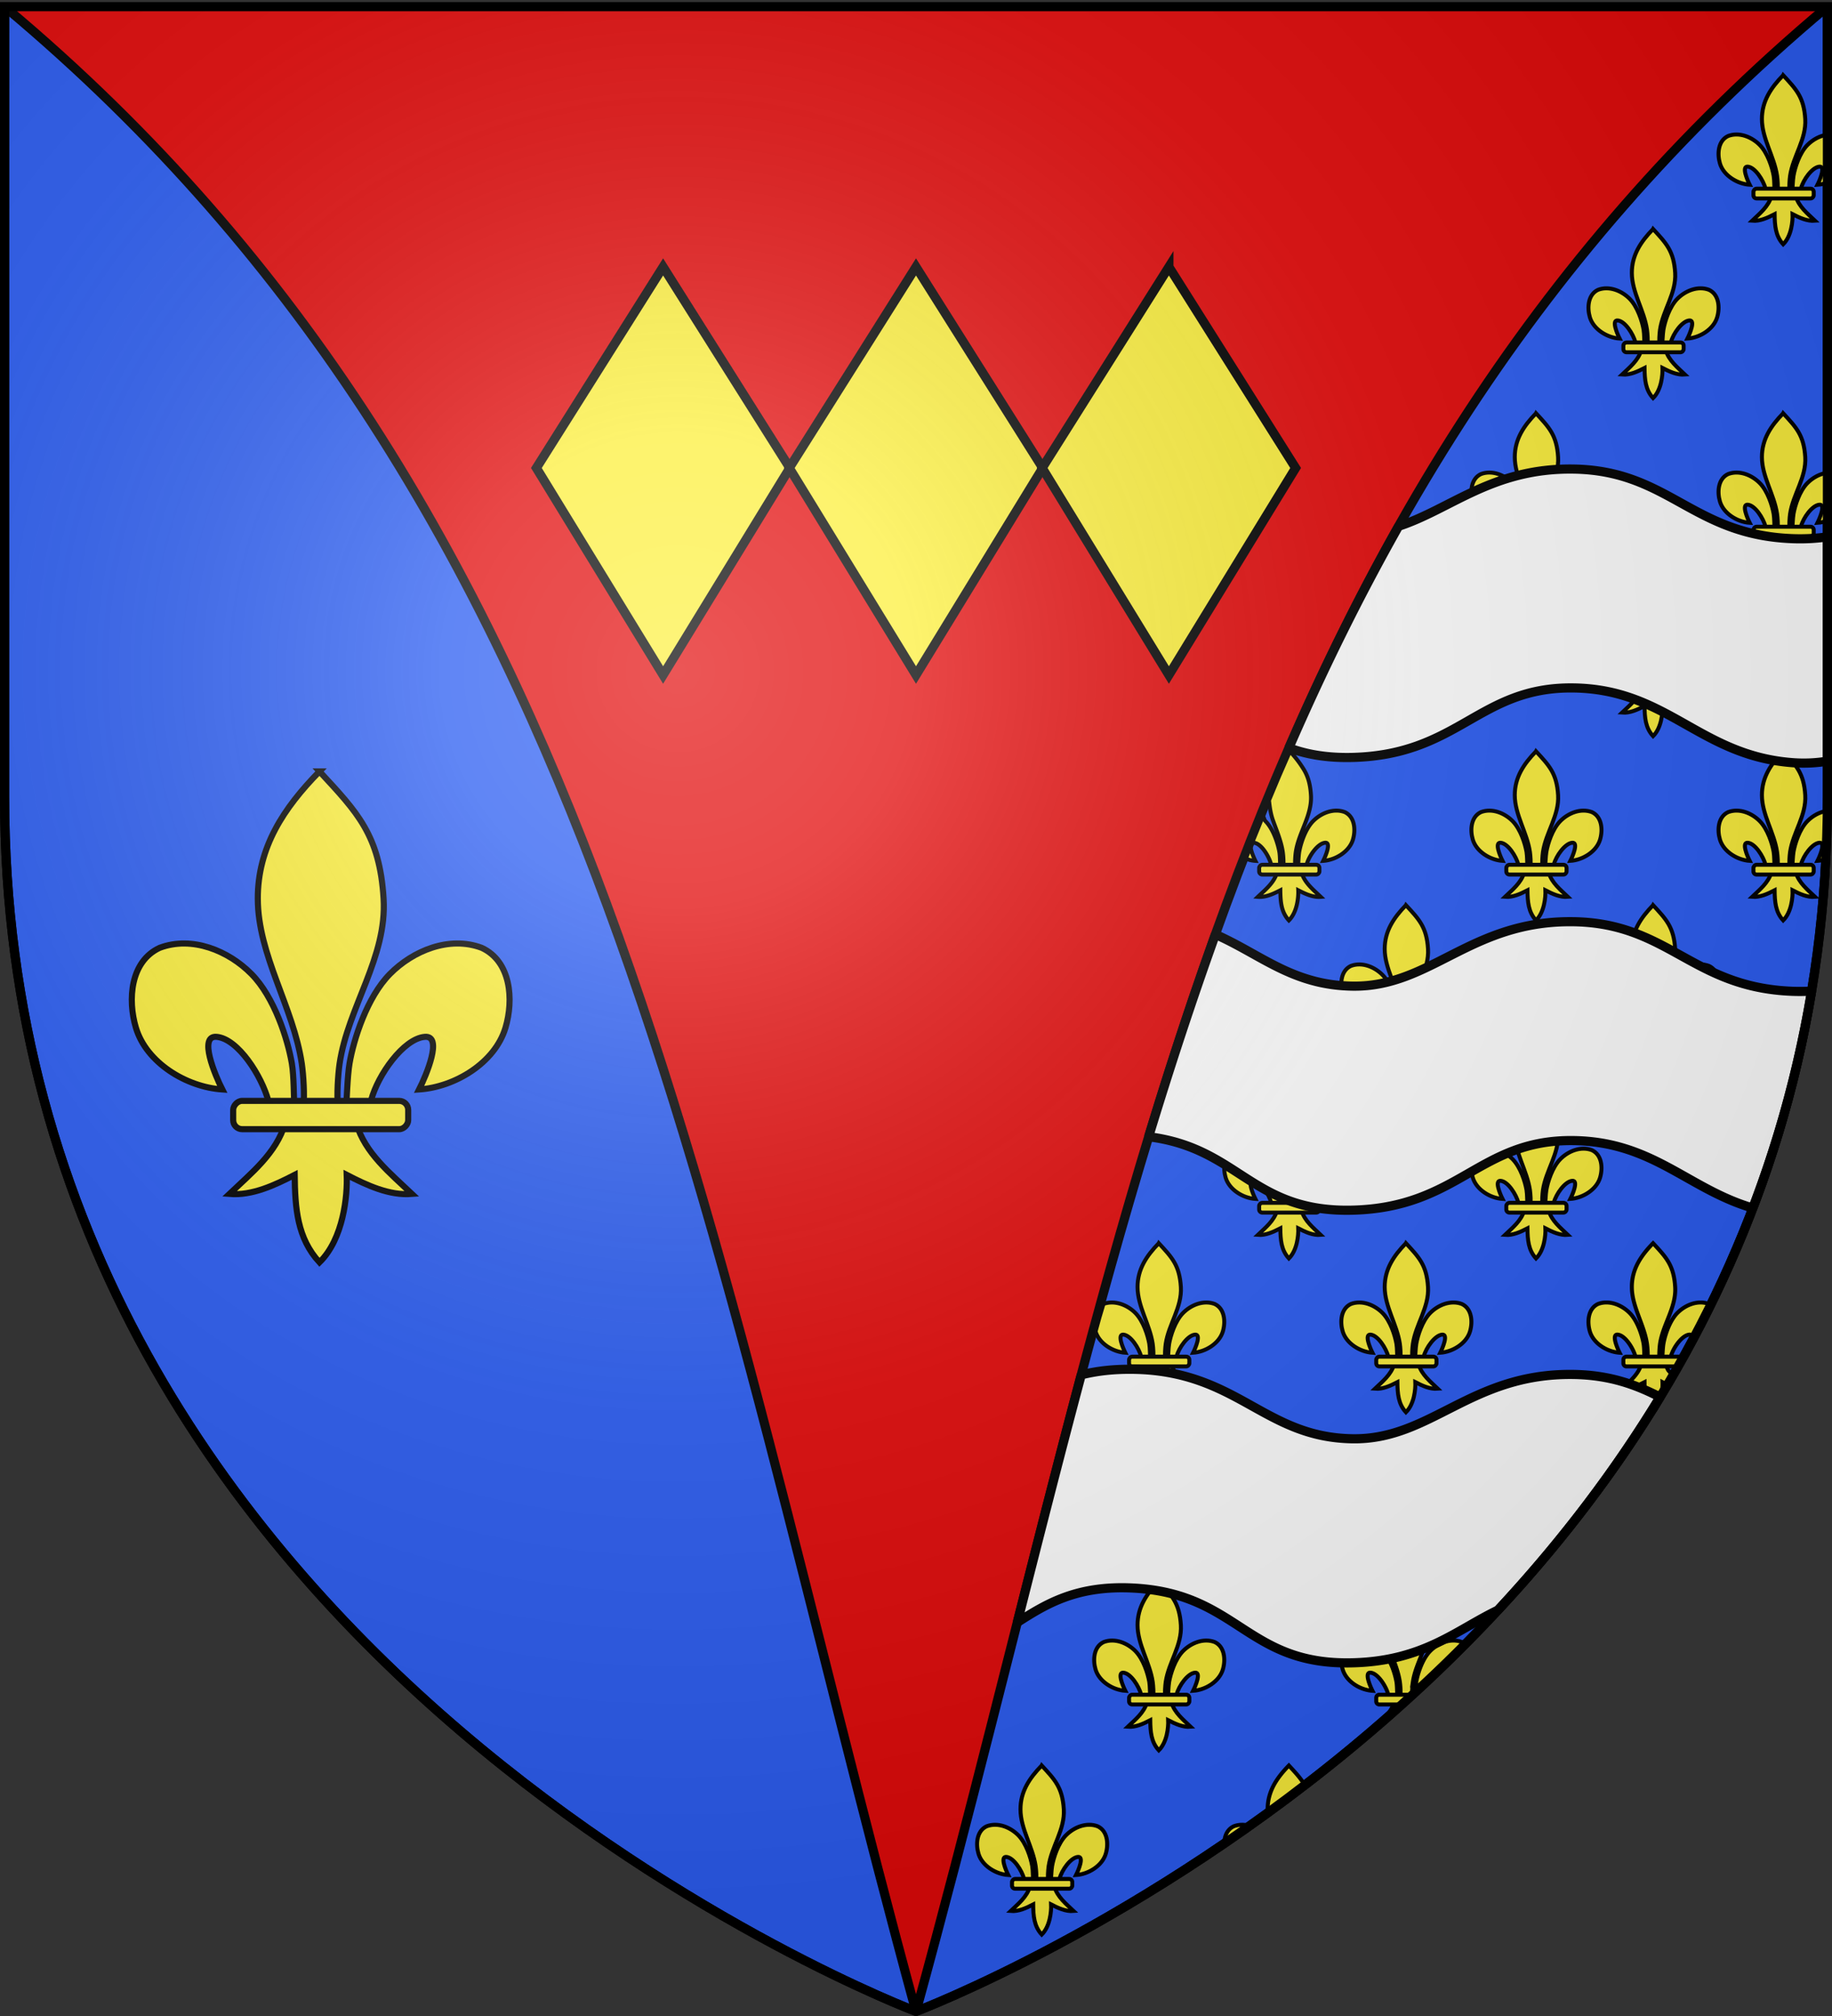 <svg xmlns="http://www.w3.org/2000/svg" xmlns:xlink="http://www.w3.org/1999/xlink" height="660" width="600" version="1.0" style="display:inline"><rect width="100%" height="100%" fill="#333333" stroke="none"/><defs><radialGradient xlink:href="#a" id="b" gradientUnits="userSpaceOnUse" gradientTransform="matrix(1.353 0 0 1.349 -77.63 -85.747)" cx="221.445" cy="226.331" fx="221.445" fy="226.331" r="300"/><linearGradient id="a"><stop style="stop-color:white;stop-opacity:.314" offset="0"/><stop offset=".19" style="stop-color:white;stop-opacity:.251"/><stop style="stop-color:#6b6b6b;stop-opacity:.125" offset=".6"/><stop style="stop-color:black;stop-opacity:.125" offset="1"/></linearGradient></defs><g style="display:inline"><path style="fill:#e20909;fill-opacity:1;fill-rule:evenodd;stroke:none;stroke-width:1px;stroke-linecap:butt;stroke-linejoin:miter;stroke-opacity:1" d="M300 658.5s298.5-112.32 298.5-397.772V2.176H1.5v258.552C1.5 546.18 300 658.5 300 658.5z"/><path d="M300 658.5s298.5-112.32 298.5-397.772V2.176C400.694 167.936 370.39 402.507 300 658.59 230.09 402.507 199.786 167.937 1.5 2.176v258.552C1.5 546.18 300 658.5 300 658.5z" style="fill:#2b5df2;fill-opacity:1;fill-rule:evenodd;stroke:#000;stroke-width:3;stroke-linecap:butt;stroke-linejoin:bevel;stroke-miterlimit:4;stroke-dasharray:none;stroke-opacity:1"/></g><g style="display:inline"><g style="display:inline;stroke:#000;stroke-opacity:1;stroke-width:1.378;stroke-miterlimit:4;stroke-dasharray:none" transform="matrix(1.452 0 0 1.452 -912.968 -1030.585)"><path d="M700.828 883.702c8.552 9.244 13.58 14.342 14.459 28.685.813 13.273-8.02 24.37-9.924 37.209-.36 2.435-.67 7.406-.344 9.422.241 1.493.984 6.053 1.796.41.167-1.16.286-6.984.798-9.94.932-5.389 3.918-14.862 9.098-20.111 5.178-5.247 13.383-8.65 20.7-5.905 6.63 3.059 7.257 11.697 5.37 18.015-2.362 7.911-11.39 13.387-19.484 13.924 1.603-3.172 5.442-12.225 1.279-11.865-4.82.416-10.584 8.615-12.085 14.24-.565 2.118-.337 5.407-3.363 5.271 1.995 6.743 7.628 11.204 12.563 15.911-5.144.428-10.234-1.993-14.722-4.3.19 4.623-.708 14.388-6.141 19.72-5.044-5.49-5.503-12.187-5.597-19.72-4.489 2.307-9.578 4.728-14.722 4.3 4.935-4.707 10.568-9.168 12.563-15.91-3.026.135-3.208-2.948-3.773-5.067-1.501-5.624-6.856-14.03-11.675-14.445-4.163-.36-.325 8.693 1.28 11.865-8.095-.537-17.123-6.013-19.485-13.924-1.887-6.318-1.26-14.956 5.37-18.015 7.317-2.745 15.522.658 20.7 5.905 5.18 5.249 8.166 14.722 9.098 20.11.512 2.957.426 8.37.593 9.53.811 5.644 1.76 1.494 2.001 0 .327-2.015.017-6.986-.344-9.421-1.904-12.839-9.901-24.387-9.924-37.21-.02-11.577 5.8-20.386 13.915-28.684z" style="fill:#fcef3c;fill-opacity:1;fill-rule:evenodd;stroke:#000;stroke-width:1.378;stroke-linecap:butt;stroke-linejoin:miter;stroke-miterlimit:4;stroke-dasharray:none;stroke-opacity:1"/><rect transform="scale(-1 1)" ry="2.035" y="957.98" x="-720.838" height="6.386" width="39.477" style="fill:#fcef3c;fill-opacity:1;fill-rule:evenodd;stroke:#000;stroke-width:1.378;stroke-linejoin:round;stroke-miterlimit:4;stroke-dasharray:none;stroke-opacity:1" rx="2.035"/></g><g style="display:inline;stroke:#000;stroke-opacity:1;stroke-width:1.3;stroke-miterlimit:4;stroke-dasharray:none"><g style="stroke:#000;stroke-opacity:1;stroke-width:2.6;stroke-miterlimit:4;stroke-dasharray:none"><path style="fill:#fcef3c;fill-opacity:1;fill-rule:evenodd;stroke:#000;stroke-width:2.6;stroke-linecap:butt;stroke-linejoin:miter;stroke-miterlimit:4;stroke-dasharray:none;stroke-opacity:1" d="M731.564 922.503a15.535 15.535 0 0 1 5.847.969c3.137 1.447 4.93 4.144 5.749 7.252.911 3.462.615 7.434-.379 10.763-1.288 4.313-4.557 7.902-8.576 10.362-3.353 2.052-7.227 3.318-10.908 3.562.84-1.662 2.294-4.94 2.889-7.63.54-2.445.933-4.406-1.05-4.235l-10.205 28.913a68.729 68.729 0 0 0 3.054 3.04c.459.434.922.865 1.384 1.295.78.725 1.56 1.447 2.322 2.174-1.074.09-2.146.054-3.21-.078a18.929 18.929 0 0 1-1.372-.223c-1.336-.266-2.658-.67-3.954-1.156 6.136-18.964 12.272-37.533 18.409-55.008z" transform="matrix(.5 0 0 .5 29.104 -145.518)"/></g><g transform="matrix(.5 0 0 .5 29.104 -34.845)" style="stroke:#000;stroke-opacity:1;stroke-width:2.6;stroke-miterlimit:4;stroke-dasharray:none"><path style="fill:#fcef3c;fill-opacity:1;fill-rule:evenodd;stroke:#000;stroke-width:2.6;stroke-linecap:butt;stroke-linejoin:miter;stroke-miterlimit:4;stroke-dasharray:none;stroke-opacity:1" d="M700.828 883.702c8.552 9.244 13.58 14.342 14.459 28.685.813 13.273-8.02 24.37-9.924 37.209-.36 2.435-.67 7.406-.344 9.422.241 1.493.984 6.053 1.796.41.167-1.16.286-6.984.798-9.94.932-5.389 3.918-14.862 9.098-20.111 5.178-5.247 13.383-8.65 20.7-5.905 6.63 3.059 7.257 11.697 5.37 18.015-2.362 7.911-11.39 13.387-19.484 13.924 1.603-3.172 5.442-12.225 1.279-11.865-4.82.416-10.584 8.615-12.085 14.24-.565 2.118-.337 5.407-3.363 5.271 1.995 6.743 7.628 11.204 12.563 15.911-5.144.428-10.234-1.993-14.722-4.3.19 4.623-.708 14.388-6.141 19.72-5.044-5.49-5.503-12.187-5.597-19.72-4.489 2.307-9.578 4.728-14.722 4.3 4.935-4.707 10.568-9.168 12.563-15.91-3.026.135-3.208-2.948-3.773-5.067-1.501-5.624-6.856-14.03-11.675-14.445-4.163-.36-.325 8.693 1.28 11.865-8.095-.537-17.123-6.013-19.485-13.924l2.543-9.205 2.628-8.81c7.317-2.745 15.72.658 20.899 5.905 5.18 5.249 8.166 14.722 9.098 20.11.512 2.957.426 8.37.593 9.53.811 5.644 1.76 1.494 2.001 0 .327-2.015.017-6.986-.344-9.421-1.904-12.839-9.901-24.387-9.924-37.21-.02-11.577 5.8-20.386 13.915-28.684z"/><rect rx="2.035" style="fill:#fcef3c;fill-opacity:1;fill-rule:evenodd;stroke:#000;stroke-width:2.6;stroke-linejoin:round;stroke-miterlimit:4;stroke-dasharray:none;stroke-opacity:1" width="39.477" height="6.386" x="-720.838" y="957.98" ry="2.035" transform="scale(-1 1)"/></g><g style="stroke:#000;stroke-opacity:1;stroke-width:2.6;stroke-miterlimit:4;stroke-dasharray:none"><path style="fill:#fcef3c;fill-opacity:1;fill-rule:evenodd;stroke:#000;stroke-width:2.6;stroke-linecap:butt;stroke-linejoin:miter;stroke-miterlimit:4;stroke-dasharray:none;stroke-opacity:1" d="M713.539 902.065c.91 2.896 1.498 6.233 1.748 10.322.402 6.564-1.555 12.596-3.866 18.57-2.363 6.105-5.095 12.15-6.058 18.639-.215 1.453-.412 3.808-.467 5.9-.037 1.414-.01 2.708.123 3.522.241 1.493.984 6.053 1.796.41.167-1.16.286-6.984.798-9.94.932-5.389 3.918-14.862 9.098-20.111 5.178-5.247 13.383-8.65 20.7-5.905 6.63 3.059 7.257 11.697 5.37 18.015-2.362 7.911-11.39 13.387-19.484 13.924 1.603-3.172 5.442-12.225 1.279-11.865-2.967.256-6.291 3.46-8.759 7.199-1.542 2.335-2.75 4.878-3.326 7.041-.565 2.118-.337 5.407-3.363 5.271 1.995 6.743 7.628 11.204 12.563 15.911-5.144.428-10.234-1.993-14.722-4.3.077 1.871-.025 4.584-.532 7.504-.748 4.297-2.375 9.042-5.61 12.217-3.61-3.932-4.871-8.483-5.33-13.516-.183-1.995-.24-4.066-.266-6.205 6.103-23.797 12.205-48.322 18.308-72.603z" transform="matrix(.5 0 0 .5 -9.237 25.472)"/><path transform="matrix(-.5 0 0 .5 -9.237 25.472)" style="fill:#fcef3c;fill-opacity:1;fill-rule:evenodd;stroke:#000;stroke-width:2.6;stroke-linejoin:round;stroke-miterlimit:4;stroke-opacity:1;stroke-dasharray:none" d="M-718.803 957.98h19.684l1.588 6.386h-21.272a2.03 2.03 0 0 1-2.035-2.035v-2.315a2.03 2.03 0 0 1 2.035-2.036z"/></g><g transform="matrix(.5 0 0 .5 29.104 75.828)" style="stroke:#000;stroke-opacity:1;stroke-width:2.6;stroke-miterlimit:4;stroke-dasharray:none"><path style="fill:#fcef3c;fill-opacity:1;fill-rule:evenodd;stroke:#000;stroke-width:2.6;stroke-linecap:butt;stroke-linejoin:miter;stroke-miterlimit:4;stroke-dasharray:none;stroke-opacity:1" d="M700.828 883.702c8.552 9.244 13.58 14.342 14.459 28.685.813 13.273-8.02 24.37-9.924 37.209-.36 2.435-.67 7.406-.344 9.422.241 1.493.984 6.053 1.796.41.167-1.16.286-6.984.798-9.94.932-5.389 3.918-14.862 9.098-20.111 5.178-5.247 13.383-8.65 20.7-5.905 6.63 3.059 7.257 11.697 5.37 18.015-2.362 7.911-11.39 13.387-19.484 13.924 1.603-3.172 5.442-12.225 1.279-11.865-4.82.416-10.584 8.615-12.085 14.24-.565 2.118-.337 5.407-3.363 5.271 1.995 6.743 7.628 11.204 12.563 15.911-5.144.428-10.234-1.993-14.722-4.3.19 4.623-.708 14.388-6.141 19.72-5.044-5.49-5.503-12.187-5.597-19.72-4.489 2.307-9.578 4.728-14.722 4.3 4.935-4.707 10.568-9.168 12.563-15.91-3.026.135-3.208-2.948-3.773-5.067-1.501-5.624-6.856-14.03-11.675-14.445-4.163-.36-.325 8.693 1.28 11.865-8.095-.537-17.123-6.013-19.485-13.924-1.887-6.318-1.26-14.956 5.37-18.015 7.317-2.745 15.522.658 20.7 5.905 5.18 5.249 8.166 14.722 9.098 20.11.512 2.957.426 8.37.593 9.53.811 5.644 1.76 1.494 2.001 0 .327-2.015.017-6.986-.344-9.421-1.904-12.839-9.901-24.387-9.924-37.21-.02-11.577 5.8-20.386 13.915-28.684z"/><rect rx="2.035" style="fill:#fcef3c;fill-opacity:1;fill-rule:evenodd;stroke:#000;stroke-width:2.6;stroke-linejoin:round;stroke-miterlimit:4;stroke-dasharray:none;stroke-opacity:1" width="39.477" height="6.386" x="-720.838" y="957.98" ry="2.035" transform="scale(-1 1)"/></g><g transform="matrix(.5 0 0 .5 -9.237 136.145)" style="stroke:#000;stroke-opacity:1;stroke-width:2.6;stroke-miterlimit:4;stroke-dasharray:none"><path style="fill:#fcef3c;fill-opacity:1;fill-rule:evenodd;stroke:#000;stroke-width:2.6;stroke-linecap:butt;stroke-linejoin:miter;stroke-miterlimit:4;stroke-dasharray:none;stroke-opacity:1" d="M700.828 883.702c8.552 9.244 13.58 14.342 14.459 28.685.813 13.273-8.02 24.37-9.924 37.209-.36 2.435-.67 7.406-.344 9.422.241 1.493.984 6.053 1.796.41.167-1.16.286-6.984.798-9.94.932-5.389 3.918-14.862 9.098-20.111 5.178-5.247 13.383-8.65 20.7-5.905 6.63 3.059 7.257 11.697 5.37 18.015-2.362 7.911-11.39 13.387-19.484 13.924 1.603-3.172 5.442-12.225 1.279-11.865-4.82.416-10.584 8.615-12.085 14.24-.565 2.118-.337 5.407-3.363 5.271 1.995 6.743 7.628 11.204 12.563 15.911-5.144.428-10.234-1.993-14.722-4.3.19 4.623-.708 14.388-6.141 19.72-5.044-5.49-5.503-12.187-5.597-19.72-4.489 2.307-9.578 4.728-14.722 4.3 4.935-4.707 10.568-9.168 12.563-15.91-3.026.135-3.208-2.948-3.773-5.067-1.501-5.624-6.856-14.03-11.675-14.445-4.163-.36-.325 8.693 1.28 11.865-8.095-.537-17.123-6.013-19.485-13.924-1.887-6.318-1.26-14.956 5.37-18.015 7.317-2.745 15.522.658 20.7 5.905 5.18 5.249 8.166 14.722 9.098 20.11.512 2.957.426 8.37.593 9.53.811 5.644 1.76 1.494 2.001 0 .327-2.015.017-6.986-.344-9.421-1.904-12.839-9.901-24.387-9.924-37.21-.02-11.577 5.8-20.386 13.915-28.684z"/><rect rx="2.035" style="fill:#fcef3c;fill-opacity:1;fill-rule:evenodd;stroke:#000;stroke-width:2.6;stroke-linejoin:round;stroke-miterlimit:4;stroke-dasharray:none;stroke-opacity:1" width="39.477" height="6.386" x="-720.838" y="957.98" ry="2.035" transform="scale(-1 1)"/></g><g transform="matrix(.5 0 0 .5 110.048 -256.191)" style="stroke:#000;stroke-opacity:1;stroke-width:2.6;stroke-miterlimit:4;stroke-dasharray:none"><path style="fill:#fcef3c;fill-opacity:1;fill-rule:evenodd;stroke:#000;stroke-width:2.6;stroke-linecap:butt;stroke-linejoin:miter;stroke-miterlimit:4;stroke-dasharray:none;stroke-opacity:1" d="M700.828 883.702c8.552 9.244 13.58 14.342 14.459 28.685.813 13.273-8.02 24.37-9.924 37.209-.36 2.435-.67 7.406-.344 9.422.241 1.493.984 6.053 1.796.41.167-1.16.286-6.984.798-9.94.932-5.389 3.918-14.862 9.098-20.111 5.178-5.247 13.383-8.65 20.7-5.905 6.63 3.059 7.257 11.697 5.37 18.015-2.362 7.911-11.39 13.387-19.484 13.924 1.603-3.172 5.442-12.225 1.279-11.865-4.82.416-10.584 8.615-12.085 14.24-.565 2.118-.337 5.407-3.363 5.271 1.995 6.743 7.628 11.204 12.563 15.911-5.144.428-10.234-1.993-14.722-4.3.19 4.623-.708 14.388-6.141 19.72-5.044-5.49-5.503-12.187-5.597-19.72-4.489 2.307-9.578 4.728-14.722 4.3 4.935-4.707 10.568-9.168 12.563-15.91-3.026.135-3.208-2.948-3.773-5.067-1.501-5.624-6.856-14.03-11.675-14.445-4.163-.36-.325 8.693 1.28 11.865-8.095-.537-17.123-6.013-19.485-13.924-1.887-6.318-1.26-14.956 5.37-18.015 7.317-2.745 15.522.658 20.7 5.905 5.18 5.249 8.166 14.722 9.098 20.11.512 2.957.426 8.37.593 9.53.811 5.644 1.76 1.494 2.001 0 .327-2.015.017-6.986-.344-9.421-1.904-12.839-9.901-24.387-9.924-37.21-.02-11.577 5.8-20.386 13.915-28.684z"/><rect rx="2.035" style="fill:#fcef3c;fill-opacity:1;fill-rule:evenodd;stroke:#000;stroke-width:2.6;stroke-linejoin:round;stroke-miterlimit:4;stroke-dasharray:none;stroke-opacity:1" width="39.477" height="6.386" x="-720.838" y="957.98" ry="2.035" transform="scale(-1 1)"/></g><g transform="matrix(.5 0 0 .5 71.706 -195.874)" style="stroke:#000;stroke-opacity:1;stroke-width:2.6;stroke-miterlimit:4;stroke-dasharray:none"><path style="fill:#fcef3c;fill-opacity:1;fill-rule:evenodd;stroke:#000;stroke-width:2.6;stroke-linecap:butt;stroke-linejoin:miter;stroke-miterlimit:4;stroke-dasharray:none;stroke-opacity:1" d="M701.53 883.702c3.955 4.276 6.456 7.664 8.842 11.492 2.772 4.446 4.443 9.484 4.915 17.193.813 13.273-8.02 24.37-9.924 37.209-.36 2.435-.67 7.406-.344 9.422.241 1.493.984 6.053 1.796.41.167-1.16.286-6.984.798-9.94.932-5.389 3.918-14.862 9.098-20.111 5.178-5.247 13.383-8.65 20.7-5.905 6.63 3.059 7.257 11.697 5.37 18.015-2.362 7.911-11.39 13.387-19.484 13.924 1.603-3.172 5.442-12.225 1.279-11.865-4.82.416-10.584 8.615-12.085 14.24-.565 2.118-.337 5.407-3.363 5.271 1.995 6.743 7.628 11.204 12.563 15.911-5.144.428-10.234-1.993-14.722-4.3.19 4.623-.708 14.388-6.141 19.72-5.044-5.49-5.503-12.187-5.597-19.72-4.489 2.307-9.578 4.728-14.722 4.3 4.935-4.707 10.568-9.168 12.563-15.91-3.026.135-3.208-2.948-3.773-5.067-1.501-5.624-6.575-14.03-11.394-14.445-1.946-.168-2.425 1.719-1.92 4.1.354 1.672 1.054 3.586 1.739 5.205a42.84 42.84 0 0 0 1.18 2.56 21.731 21.731 0 0 1-2.77-.368c-1.25-.247-2.223-.602-3.451-1.057 3.433-9.179 7.442-18.357 11.002-27.536 1.265.876.755 1.864 1.804 2.927 2.18 2.209 3.971 5.166 5.384 8.252 1.945 4.247 3.174 8.738 3.714 11.858.512 2.957.426 8.37.593 9.53.811 5.644 1.76 1.494 2.001 0 .327-2.015.017-6.986-.344-9.421-1.063-7.165-4.023-13.928-6.436-20.735-1.526-4.304-2.13-8.625-2.6-13.077l6.701-15.989 7.027-16.093z"/><rect rx="2.035" style="fill:#fcef3c;fill-opacity:1;fill-rule:evenodd;stroke:#000;stroke-width:2.6;stroke-linejoin:round;stroke-miterlimit:4;stroke-dasharray:none;stroke-opacity:1" width="39.477" height="6.386" x="-720.838" y="957.98" ry="2.035" transform="scale(-1 1)"/></g><g transform="matrix(.5 0 0 .5 110.048 -145.518)" style="stroke:#000;stroke-opacity:1;stroke-width:2.6;stroke-miterlimit:4;stroke-dasharray:none"><path style="fill:#fcef3c;fill-opacity:1;fill-rule:evenodd;stroke:#000;stroke-width:2.6;stroke-linecap:butt;stroke-linejoin:miter;stroke-miterlimit:4;stroke-dasharray:none;stroke-opacity:1" d="M700.828 883.702c8.552 9.244 13.58 14.342 14.459 28.685.813 13.273-8.02 24.37-9.924 37.209-.36 2.435-.67 7.406-.344 9.422.241 1.493.984 6.053 1.796.41.167-1.16.286-6.984.798-9.94.932-5.389 3.918-14.862 9.098-20.111 5.178-5.247 13.383-8.65 20.7-5.905 6.63 3.059 7.257 11.697 5.37 18.015-2.362 7.911-11.39 13.387-19.484 13.924 1.603-3.172 5.442-12.225 1.279-11.865-4.82.416-10.584 8.615-12.085 14.24-.565 2.118-.337 5.407-3.363 5.271 1.995 6.743 7.628 11.204 12.563 15.911-5.144.428-10.234-1.993-14.722-4.3.19 4.623-.708 14.388-6.141 19.72-5.044-5.49-5.503-12.187-5.597-19.72-4.489 2.307-9.578 4.728-14.722 4.3 4.935-4.707 10.568-9.168 12.563-15.91-3.026.135-3.208-2.948-3.773-5.067-1.501-5.624-6.856-14.03-11.675-14.445-4.163-.36-.325 8.693 1.28 11.865-8.095-.537-17.123-6.013-19.485-13.924-1.887-6.318-1.26-14.956 5.37-18.015 7.317-2.745 15.522.658 20.7 5.905 5.18 5.249 8.166 14.722 9.098 20.11.512 2.957.426 8.37.593 9.53.811 5.644 1.76 1.494 2.001 0 .327-2.015.017-6.986-.344-9.421-1.904-12.839-9.901-24.387-9.924-37.21-.02-11.577 5.8-20.386 13.915-28.684z"/><rect rx="2.035" style="fill:#fcef3c;fill-opacity:1;fill-rule:evenodd;stroke:#000;stroke-width:2.6;stroke-linejoin:round;stroke-miterlimit:4;stroke-dasharray:none;stroke-opacity:1" width="39.477" height="6.386" x="-720.838" y="957.98" ry="2.035" transform="scale(-1 1)"/></g><g transform="matrix(.5 0 0 .5 71.706 -85.201)" style="stroke:#000;stroke-opacity:1;stroke-width:2.6;stroke-miterlimit:4;stroke-dasharray:none"><path style="fill:#fcef3c;fill-opacity:1;fill-rule:evenodd;stroke:#000;stroke-width:2.6;stroke-linecap:butt;stroke-linejoin:miter;stroke-miterlimit:4;stroke-dasharray:none;stroke-opacity:1" d="M700.828 883.702c8.552 9.244 13.58 14.342 14.459 28.685.813 13.273-8.02 24.37-9.924 37.209-.36 2.435-.67 7.406-.344 9.422.241 1.493.984 6.053 1.796.41.167-1.16.286-6.984.798-9.94.932-5.389 3.918-14.862 9.098-20.111 5.178-5.247 13.383-8.65 20.7-5.905 6.63 3.059 7.257 11.697 5.37 18.015-2.362 7.911-11.39 13.387-19.484 13.924 1.603-3.172 5.442-12.225 1.279-11.865-4.82.416-10.584 8.615-12.085 14.24-.565 2.118-.337 5.407-3.363 5.271 1.995 6.743 7.628 11.204 12.563 15.911-5.144.428-10.234-1.993-14.722-4.3.19 4.623-.708 14.388-6.141 19.72-5.044-5.49-5.503-12.187-5.597-19.72-4.489 2.307-9.578 4.728-14.722 4.3 4.935-4.707 10.568-9.168 12.563-15.91-3.026.135-3.208-2.948-3.773-5.067-1.501-5.624-6.856-14.03-11.675-14.445-4.163-.36-.325 8.693 1.28 11.865-8.095-.537-17.123-6.013-19.485-13.924-1.887-6.318-1.26-14.956 5.37-18.015 7.317-2.745 15.522.658 20.7 5.905 5.18 5.249 8.166 14.722 9.098 20.11.512 2.957.426 8.37.593 9.53.811 5.644 1.76 1.494 2.001 0 .327-2.015.017-6.986-.344-9.421-1.904-12.839-9.901-24.387-9.924-37.21-.02-11.577 5.8-20.386 13.915-28.684z"/><rect rx="2.035" style="fill:#fcef3c;fill-opacity:1;fill-rule:evenodd;stroke:#000;stroke-width:2.6;stroke-linejoin:round;stroke-miterlimit:4;stroke-dasharray:none;stroke-opacity:1" width="39.477" height="6.386" x="-720.838" y="957.98" ry="2.035" transform="scale(-1 1)"/></g><g transform="matrix(.5 0 0 .5 110.048 -34.845)" style="stroke:#000;stroke-opacity:1;stroke-width:2.6;stroke-miterlimit:4;stroke-dasharray:none"><path style="fill:#fcef3c;fill-opacity:1;fill-rule:evenodd;stroke:#000;stroke-width:2.6;stroke-linecap:butt;stroke-linejoin:miter;stroke-miterlimit:4;stroke-dasharray:none;stroke-opacity:1" d="M700.828 883.702c8.552 9.244 13.58 14.342 14.459 28.685.813 13.273-8.02 24.37-9.924 37.209-.36 2.435-.67 7.406-.344 9.422.241 1.493.984 6.053 1.796.41.167-1.16.286-6.984.798-9.94.932-5.389 3.918-14.862 9.098-20.111 5.178-5.247 13.383-8.65 20.7-5.905 6.63 3.059 7.257 11.697 5.37 18.015-2.362 7.911-11.39 13.387-19.484 13.924 1.603-3.172 5.442-12.225 1.279-11.865-4.82.416-10.584 8.615-12.085 14.24-.565 2.118-.337 5.407-3.363 5.271 1.995 6.743 7.628 11.204 12.563 15.911-5.144.428-10.234-1.993-14.722-4.3.19 4.623-.708 14.388-6.141 19.72-5.044-5.49-5.503-12.187-5.597-19.72-4.489 2.307-9.578 4.728-14.722 4.3 4.935-4.707 10.568-9.168 12.563-15.91-3.026.135-3.208-2.948-3.773-5.067-1.501-5.624-6.856-14.03-11.675-14.445-4.163-.36-.325 8.693 1.28 11.865-8.095-.537-17.123-6.013-19.485-13.924-1.887-6.318-1.26-14.956 5.37-18.015 7.317-2.745 15.522.658 20.7 5.905 5.18 5.249 8.166 14.722 9.098 20.11.512 2.957.426 8.37.593 9.53.811 5.644 1.76 1.494 2.001 0 .327-2.015.017-6.986-.344-9.421-1.904-12.839-9.901-24.387-9.924-37.21-.02-11.577 5.8-20.386 13.915-28.684z"/><rect rx="2.035" style="fill:#fcef3c;fill-opacity:1;fill-rule:evenodd;stroke:#000;stroke-width:2.6;stroke-linejoin:round;stroke-miterlimit:4;stroke-dasharray:none;stroke-opacity:1" width="39.477" height="6.386" x="-720.838" y="957.98" ry="2.035" transform="scale(-1 1)"/></g><g transform="matrix(.5 0 0 .5 71.706 25.472)" style="stroke:#000;stroke-opacity:1;stroke-width:2.6;stroke-miterlimit:4;stroke-dasharray:none"><path style="fill:#fcef3c;fill-opacity:1;fill-rule:evenodd;stroke:#000;stroke-width:2.6;stroke-linecap:butt;stroke-linejoin:miter;stroke-miterlimit:4;stroke-dasharray:none;stroke-opacity:1" d="M700.828 883.702c8.552 9.244 13.58 14.342 14.459 28.685.813 13.273-8.02 24.37-9.924 37.209-.36 2.435-.67 7.406-.344 9.422.241 1.493.984 6.053 1.796.41.167-1.16.286-6.984.798-9.94.932-5.389 3.918-14.862 9.098-20.111 5.178-5.247 13.383-8.65 20.7-5.905 6.63 3.059 7.257 11.697 5.37 18.015-2.362 7.911-11.39 13.387-19.484 13.924 1.603-3.172 5.442-12.225 1.279-11.865-4.82.416-10.584 8.615-12.085 14.24-.565 2.118-.337 5.407-3.363 5.271 1.995 6.743 7.628 11.204 12.563 15.911-5.144.428-10.234-1.993-14.722-4.3.19 4.623-.708 14.388-6.141 19.72-5.044-5.49-5.503-12.187-5.597-19.72-4.489 2.307-9.578 4.728-14.722 4.3 4.935-4.707 10.568-9.168 12.563-15.91-3.026.135-3.208-2.948-3.773-5.067-1.501-5.624-6.856-14.03-11.675-14.445-4.163-.36-.325 8.693 1.28 11.865-8.095-.537-17.123-6.013-19.485-13.924-1.887-6.318-1.26-14.956 5.37-18.015 7.317-2.745 15.522.658 20.7 5.905 5.18 5.249 8.166 14.722 9.098 20.11.512 2.957.426 8.37.593 9.53.811 5.644 1.76 1.494 2.001 0 .327-2.015.017-6.986-.344-9.421-1.904-12.839-9.901-24.387-9.924-37.21-.02-11.577 5.8-20.386 13.915-28.684z"/><rect rx="2.035" style="fill:#fcef3c;fill-opacity:1;fill-rule:evenodd;stroke:#000;stroke-width:2.6;stroke-linejoin:round;stroke-miterlimit:4;stroke-dasharray:none;stroke-opacity:1" width="39.477" height="6.386" x="-720.838" y="957.98" ry="2.035" transform="scale(-1 1)"/></g><g style="stroke:#000;stroke-opacity:1;stroke-width:2.6;stroke-miterlimit:4;stroke-dasharray:none"><path style="fill:#fcef3c;fill-opacity:1;fill-rule:evenodd;stroke:#000;stroke-width:2.6;stroke-linecap:butt;stroke-linejoin:miter;stroke-miterlimit:4;stroke-dasharray:none;stroke-opacity:1" d="M700.828 883.702c8.552 9.244 13.58 14.342 14.459 28.685.813 13.273-8.02 24.37-9.924 37.209a40.777 40.777 0 0 0-.266 2.383c-.215 2.492-.318 5.56-.078 7.039l2.126-3.252c.227-2.656.36-5.434.468-6.279.932-5.388 3.918-14.861 9.098-20.11 3.221-3.264 7.615-5.815 12.237-6.616 2.807-.486 5.698-.326 8.463.71a9.85 9.85 0 0 1 2.535 1.677c-7.556 7.187-14.441 14.375-20.875 21.563-12.502 10.928-25.313 21.702-38.562 32.257 4.935-4.707 10.568-9.168 12.563-15.91-3.026.135-3.208-2.948-3.773-5.067-.317-1.186-.805-2.496-1.424-3.83-2.312-4.985-6.448-10.287-10.25-10.615-4.164-.36-.326 8.693 1.278 11.865-8.094-.537-17.122-6.013-19.484-13.924-1.887-6.318-1.26-14.956 5.37-18.015 7.317-2.745 15.522.658 20.7 5.905 5.18 5.249 8.166 14.722 9.098 20.11.193 1.116.301 2.582.37 4.037.113 2.4.119 4.771.223 5.494.811 5.643 1.76 1.493 2.001 0 .183-1.128.166-3.179.053-5.194-.09-1.588-.238-3.155-.397-4.228-1.904-12.839-9.901-24.387-9.924-37.21-.02-11.577 5.8-20.386 13.915-28.684z" transform="matrix(.5 0 0 .5 110.048 75.828)"/><path transform="matrix(-.5 0 0 .5 110.048 75.828)" style="fill:#fcef3c;fill-opacity:1;fill-rule:evenodd;stroke:#000;stroke-width:2.6;stroke-linejoin:round;stroke-miterlimit:4;stroke-opacity:1;stroke-dasharray:none" d="M-705.687 957.98h22.29a2.03 2.03 0 0 1 2.036 2.036v2.315a2.03 2.03 0 0 1-2.036 2.035h-15.695l-6.595-6.386z"/></g><g style="stroke:#000;stroke-opacity:1;stroke-width:2.6;stroke-miterlimit:4;stroke-dasharray:none"><path style="fill:#fcef3c;fill-opacity:1;fill-rule:evenodd;stroke:#000;stroke-width:2.6;stroke-linecap:butt;stroke-linejoin:miter;stroke-miterlimit:4;stroke-dasharray:none;stroke-opacity:1" d="M700.828 883.702c2.237 2.418 4.233 4.552 5.977 6.643 1.784 2.139 3.304 4.232 4.548 6.535-17.616 12.69-35.232 25.32-52.848 39.036-.082-2.386.24-4.79 1.103-6.897.973-2.374 2.634-4.372 5.18-5.547a15.18 15.18 0 0 1 3.198-.815c2.448-.35 4.931-.107 7.313.575l6.355-4.524 5.362-3.816a32.288 32.288 0 0 1-.103-2.505 32.234 32.234 0 0 1 1.105-8.505c2.055-7.617 6.804-14.039 12.81-20.18z" transform="matrix(.5 0 0 .5 71.706 136.145)"/></g><g transform="matrix(.5 0 0 .5 190.991 -366.864)" style="stroke:#000;stroke-opacity:1;stroke-width:2.6;stroke-miterlimit:4;stroke-dasharray:none"><path style="fill:#fcef3c;fill-opacity:1;fill-rule:evenodd;stroke:#000;stroke-width:2.6;stroke-linecap:butt;stroke-linejoin:miter;stroke-miterlimit:4;stroke-dasharray:none;stroke-opacity:1" d="M700.828 883.702c8.552 9.244 13.58 14.342 14.459 28.685.813 13.273-8.02 24.37-9.924 37.209-.36 2.435-.67 7.406-.344 9.422.241 1.493.984 6.053 1.796.41.167-1.16.286-6.984.798-9.94.932-5.389 3.918-14.862 9.098-20.111 5.178-5.247 13.383-8.65 20.7-5.905 6.63 3.059 7.257 11.697 5.37 18.015-2.362 7.911-11.39 13.387-19.484 13.924 1.603-3.172 5.442-12.225 1.279-11.865-4.82.416-10.584 8.615-12.085 14.24-.565 2.118-.337 5.407-3.363 5.271 1.995 6.743 7.628 11.204 12.563 15.911-5.144.428-10.234-1.993-14.722-4.3.19 4.623-.708 14.388-6.141 19.72-5.044-5.49-5.503-12.187-5.597-19.72-4.489 2.307-9.578 4.728-14.722 4.3 4.935-4.707 10.568-9.168 12.563-15.91-3.026.135-3.208-2.948-3.773-5.067-1.501-5.624-6.856-14.03-11.675-14.445-4.163-.36-.325 8.693 1.28 11.865-8.095-.537-17.123-6.013-19.485-13.924-1.887-6.318-1.26-14.956 5.37-18.015 7.317-2.745 15.522.658 20.7 5.905 5.18 5.249 8.166 14.722 9.098 20.11.512 2.957.426 8.37.593 9.53.811 5.644 1.76 1.494 2.001 0 .327-2.015.017-6.986-.344-9.421-1.904-12.839-9.901-24.387-9.924-37.21-.02-11.577 5.8-20.386 13.915-28.684z"/><rect rx="2.035" style="fill:#fcef3c;fill-opacity:1;fill-rule:evenodd;stroke:#000;stroke-width:2.6;stroke-linejoin:round;stroke-miterlimit:4;stroke-dasharray:none;stroke-opacity:1" width="39.477" height="6.386" x="-720.838" y="957.98" ry="2.035" transform="scale(-1 1)"/></g><g transform="matrix(.5 0 0 .5 152.65 -306.547)" style="stroke:#000;stroke-opacity:1;stroke-width:2.6;stroke-miterlimit:4;stroke-dasharray:none"><path style="fill:#fcef3c;fill-opacity:1;fill-rule:evenodd;stroke:#000;stroke-width:2.6;stroke-linecap:butt;stroke-linejoin:miter;stroke-miterlimit:4;stroke-dasharray:none;stroke-opacity:1" d="M700.828 883.702c8.552 9.244 13.58 14.342 14.459 28.685.813 13.273-8.02 24.37-9.924 37.209-.36 2.435-.67 7.406-.344 9.422.241 1.493.984 6.053 1.796.41.167-1.16.286-6.984.798-9.94.932-5.389 3.918-14.862 9.098-20.111 5.178-5.247 13.383-8.65 20.7-5.905 6.63 3.059 7.257 11.697 5.37 18.015-2.362 7.911-11.39 13.387-19.484 13.924 1.603-3.172 5.442-12.225 1.279-11.865-4.82.416-10.584 8.615-12.085 14.24-.565 2.118-.337 5.407-3.363 5.271 1.995 6.743 7.628 11.204 12.563 15.911-5.144.428-10.234-1.993-14.722-4.3.19 4.623-.708 14.388-6.141 19.72-5.044-5.49-5.503-12.187-5.597-19.72-4.489 2.307-9.578 4.728-14.722 4.3 4.935-4.707 10.568-9.168 12.563-15.91-3.026.135-3.208-2.948-3.773-5.067-1.501-5.624-6.856-14.03-11.675-14.445-4.163-.36-.325 8.693 1.28 11.865-8.095-.537-17.123-6.013-19.485-13.924-1.887-6.318-1.26-14.956 5.37-18.015 7.317-2.745 15.522.658 20.7 5.905 5.18 5.249 8.166 14.722 9.098 20.11.512 2.957.426 8.37.593 9.53.811 5.644 1.76 1.494 2.001 0 .327-2.015.017-6.986-.344-9.421-1.904-12.839-9.901-24.387-9.924-37.21-.02-11.577 5.8-20.386 13.915-28.684z"/><rect rx="2.035" style="fill:#fcef3c;fill-opacity:1;fill-rule:evenodd;stroke:#000;stroke-width:2.6;stroke-linejoin:round;stroke-miterlimit:4;stroke-dasharray:none;stroke-opacity:1" width="39.477" height="6.386" x="-720.838" y="957.98" ry="2.035" transform="scale(-1 1)"/></g><g transform="matrix(.5 0 0 .5 190.991 -256.191)" style="stroke:#000;stroke-opacity:1;stroke-width:2.6;stroke-miterlimit:4;stroke-dasharray:none"><path style="fill:#fcef3c;fill-opacity:1;fill-rule:evenodd;stroke:#000;stroke-width:2.6;stroke-linecap:butt;stroke-linejoin:miter;stroke-miterlimit:4;stroke-dasharray:none;stroke-opacity:1" d="M700.828 883.702c8.552 9.244 13.58 14.342 14.459 28.685.813 13.273-8.02 24.37-9.924 37.209-.36 2.435-.67 7.406-.344 9.422.241 1.493.984 6.053 1.796.41.167-1.16.286-6.984.798-9.94.932-5.389 3.918-14.862 9.098-20.111 5.178-5.247 13.383-8.65 20.7-5.905 6.63 3.059 7.257 11.697 5.37 18.015-2.362 7.911-11.39 13.387-19.484 13.924 1.603-3.172 5.442-12.225 1.279-11.865-4.82.416-10.584 8.615-12.085 14.24-.565 2.118-.337 5.407-3.363 5.271 1.995 6.743 7.628 11.204 12.563 15.911-5.144.428-10.234-1.993-14.722-4.3.19 4.623-.708 14.388-6.141 19.72-5.044-5.49-5.503-12.187-5.597-19.72-4.489 2.307-9.578 4.728-14.722 4.3 4.935-4.707 10.568-9.168 12.563-15.91-3.026.135-3.208-2.948-3.773-5.067-1.501-5.624-6.856-14.03-11.675-14.445-4.163-.36-.325 8.693 1.28 11.865-8.095-.537-17.123-6.013-19.485-13.924-1.887-6.318-1.26-14.956 5.37-18.015 7.317-2.745 15.522.658 20.7 5.905 5.18 5.249 8.166 14.722 9.098 20.11.512 2.957.426 8.37.593 9.53.811 5.644 1.76 1.494 2.001 0 .327-2.015.017-6.986-.344-9.421-1.904-12.839-9.901-24.387-9.924-37.21-.02-11.577 5.8-20.386 13.915-28.684z"/><rect rx="2.035" style="fill:#fcef3c;fill-opacity:1;fill-rule:evenodd;stroke:#000;stroke-width:2.6;stroke-linejoin:round;stroke-miterlimit:4;stroke-dasharray:none;stroke-opacity:1" width="39.477" height="6.386" x="-720.838" y="957.98" ry="2.035" transform="scale(-1 1)"/></g><g transform="matrix(.5 0 0 .5 152.65 -195.874)" style="stroke:#000;stroke-opacity:1;stroke-width:2.6;stroke-miterlimit:4;stroke-dasharray:none"><path style="fill:#fcef3c;fill-opacity:1;fill-rule:evenodd;stroke:#000;stroke-width:2.6;stroke-linecap:butt;stroke-linejoin:miter;stroke-miterlimit:4;stroke-dasharray:none;stroke-opacity:1" d="M700.828 883.702c8.552 9.244 13.58 14.342 14.459 28.685.813 13.273-8.02 24.37-9.924 37.209-.36 2.435-.67 7.406-.344 9.422.241 1.493.984 6.053 1.796.41.167-1.16.286-6.984.798-9.94.932-5.389 3.918-14.862 9.098-20.111 5.178-5.247 13.383-8.65 20.7-5.905 6.63 3.059 7.257 11.697 5.37 18.015-2.362 7.911-11.39 13.387-19.484 13.924 1.603-3.172 5.442-12.225 1.279-11.865-4.82.416-10.584 8.615-12.085 14.24-.565 2.118-.337 5.407-3.363 5.271 1.995 6.743 7.628 11.204 12.563 15.911-5.144.428-10.234-1.993-14.722-4.3.19 4.623-.708 14.388-6.141 19.72-5.044-5.49-5.503-12.187-5.597-19.72-4.489 2.307-9.578 4.728-14.722 4.3 4.935-4.707 10.568-9.168 12.563-15.91-3.026.135-3.208-2.948-3.773-5.067-1.501-5.624-6.856-14.03-11.675-14.445-4.163-.36-.325 8.693 1.28 11.865-8.095-.537-17.123-6.013-19.485-13.924-1.887-6.318-1.26-14.956 5.37-18.015 7.317-2.745 15.522.658 20.7 5.905 5.18 5.249 8.166 14.722 9.098 20.11.512 2.957.426 8.37.593 9.53.811 5.644 1.76 1.494 2.001 0 .327-2.015.017-6.986-.344-9.421-1.904-12.839-9.901-24.387-9.924-37.21-.02-11.577 5.8-20.386 13.915-28.684z"/><rect rx="2.035" style="fill:#fcef3c;fill-opacity:1;fill-rule:evenodd;stroke:#000;stroke-width:2.6;stroke-linejoin:round;stroke-miterlimit:4;stroke-dasharray:none;stroke-opacity:1" width="39.477" height="6.386" x="-720.838" y="957.98" ry="2.035" transform="scale(-1 1)"/></g><g transform="matrix(.5 0 0 .5 190.991 -145.518)" style="stroke:#000;stroke-opacity:1;stroke-width:2.6;stroke-miterlimit:4;stroke-dasharray:none"><path style="fill:#fcef3c;fill-opacity:1;fill-rule:evenodd;stroke:#000;stroke-width:2.6;stroke-linecap:butt;stroke-linejoin:miter;stroke-miterlimit:4;stroke-dasharray:none;stroke-opacity:1" d="M700.828 883.702c8.552 9.244 13.58 14.342 14.459 28.685.813 13.273-8.02 24.37-9.924 37.209-.36 2.435-.67 7.406-.344 9.422.241 1.493.984 6.053 1.796.41.167-1.16.286-6.984.798-9.94.932-5.389 3.918-14.862 9.098-20.111 5.178-5.247 13.383-8.65 20.7-5.905 6.63 3.059 7.257 11.697 5.37 18.015-2.362 7.911-11.39 13.387-19.484 13.924 1.603-3.172 5.442-12.225 1.279-11.865-4.82.416-10.584 8.615-12.085 14.24-.565 2.118-.337 5.407-3.363 5.271 1.995 6.743 7.628 11.204 12.563 15.911-5.144.428-10.234-1.993-14.722-4.3.19 4.623-.708 14.388-6.141 19.72-5.044-5.49-5.503-12.187-5.597-19.72-4.489 2.307-9.578 4.728-14.722 4.3 4.935-4.707 10.568-9.168 12.563-15.91-3.026.135-3.208-2.948-3.773-5.067-1.501-5.624-6.856-14.03-11.675-14.445-4.163-.36-.325 8.693 1.28 11.865-8.095-.537-17.123-6.013-19.485-13.924-1.887-6.318-1.26-14.956 5.37-18.015 7.317-2.745 15.522.658 20.7 5.905 5.18 5.249 8.166 14.722 9.098 20.11.512 2.957.426 8.37.593 9.53.811 5.644 1.76 1.494 2.001 0 .327-2.015.017-6.986-.344-9.421-1.904-12.839-9.901-24.387-9.924-37.21-.02-11.577 5.8-20.386 13.915-28.684z"/><rect rx="2.035" style="fill:#fcef3c;fill-opacity:1;fill-rule:evenodd;stroke:#000;stroke-width:2.6;stroke-linejoin:round;stroke-miterlimit:4;stroke-dasharray:none;stroke-opacity:1" width="39.477" height="6.386" x="-720.838" y="957.98" ry="2.035" transform="scale(-1 1)"/></g><g transform="matrix(.5 0 0 .5 152.65 -85.201)" style="stroke:#000;stroke-opacity:1;stroke-width:2.6;stroke-miterlimit:4;stroke-dasharray:none"><path style="fill:#fcef3c;fill-opacity:1;fill-rule:evenodd;stroke:#000;stroke-width:2.6;stroke-linecap:butt;stroke-linejoin:miter;stroke-miterlimit:4;stroke-dasharray:none;stroke-opacity:1" d="M700.828 883.702c8.552 9.244 13.58 14.342 14.459 28.685.813 13.273-8.02 24.37-9.924 37.209-.36 2.435-.67 7.406-.344 9.422.241 1.493.984 6.053 1.796.41.167-1.16.286-6.984.798-9.94.932-5.389 3.918-14.862 9.098-20.111 5.178-5.247 13.383-8.65 20.7-5.905 6.63 3.059 7.257 11.697 5.37 18.015-2.362 7.911-11.39 13.387-19.484 13.924 1.603-3.172 5.442-12.225 1.279-11.865-4.82.416-10.584 8.615-12.085 14.24-.565 2.118-.337 5.407-3.363 5.271 1.995 6.743 7.628 11.204 12.563 15.911-5.144.428-10.234-1.993-14.722-4.3.19 4.623-.708 14.388-6.141 19.72-5.044-5.49-5.503-12.187-5.597-19.72-4.489 2.307-9.578 4.728-14.722 4.3 4.935-4.707 10.568-9.168 12.563-15.91-3.026.135-3.208-2.948-3.773-5.067-1.501-5.624-6.856-14.03-11.675-14.445-4.163-.36-.325 8.693 1.28 11.865-8.095-.537-17.123-6.013-19.485-13.924-1.887-6.318-1.26-14.956 5.37-18.015 7.317-2.745 15.522.658 20.7 5.905 5.18 5.249 8.166 14.722 9.098 20.11.512 2.957.426 8.37.593 9.53.811 5.644 1.76 1.494 2.001 0 .327-2.015.017-6.986-.344-9.421-1.904-12.839-9.901-24.387-9.924-37.21-.02-11.577 5.8-20.386 13.915-28.684z"/><rect rx="2.035" style="fill:#fcef3c;fill-opacity:1;fill-rule:evenodd;stroke:#000;stroke-width:2.6;stroke-linejoin:round;stroke-miterlimit:4;stroke-dasharray:none;stroke-opacity:1" width="39.477" height="6.386" x="-720.838" y="957.98" ry="2.035" transform="scale(-1 1)"/></g><g style="stroke:#000;stroke-opacity:1;stroke-width:2.6;stroke-miterlimit:4;stroke-dasharray:none"><path style="fill:#fcef3c;fill-opacity:1;fill-rule:evenodd;stroke:#000;stroke-width:2.6;stroke-linecap:butt;stroke-linejoin:miter;stroke-miterlimit:4;stroke-dasharray:none;stroke-opacity:1" d="M700.828 883.702c8.552 9.244 13.58 14.342 14.459 28.685.813 13.273-8.02 24.37-9.924 37.209-.36 2.435-.67 7.406-.344 9.422.241 1.493.984 6.053 1.796.41.167-1.16.286-6.984.798-9.94.932-5.389 3.918-14.862 9.098-20.111 2.754-2.79 6.363-5.059 10.24-6.16 3.413-.968 7.034-1.03 10.46.255L722.9 955.41c1.604-3.172 5.84-12.225 1.676-11.865-2.32.2-4.858 2.203-7.035 4.854-2.346 2.858-4.272 6.468-5.05 9.386-.565 2.118-.337 5.407-3.363 5.271a18.95 18.95 0 0 0 1.633 3.854s1.415 1.68 3.33 3.869l-3.718 5.563a86.827 86.827 0 0 1-3.404-1.675c.19 4.623-.708 14.388-6.141 19.72-5.044-5.49-5.503-12.187-5.597-19.72-4.489 2.307-9.578 4.728-14.722 4.3 4.935-4.707 10.568-9.168 12.563-15.91-3.026.135-3.208-2.948-3.773-5.067-1.501-5.624-6.856-14.03-11.675-14.445-4.163-.36-.325 8.693 1.28 11.865-8.095-.537-17.123-6.013-19.485-13.924-1.887-6.318-1.26-14.956 5.37-18.015 7.317-2.745 15.522.658 20.7 5.905 5.18 5.249 8.166 14.722 9.098 20.11.512 2.957.426 8.37.593 9.53.811 5.644 1.76 1.494 2.001 0 .327-2.015.017-6.986-.344-9.421-1.904-12.839-9.901-24.387-9.924-37.21-.02-11.577 5.8-20.386 13.915-28.684z" transform="matrix(.5 0 0 .5 190.991 -34.845)"/><path transform="matrix(-.5 0 0 .5 190.991 -34.845)" style="fill:#fcef3c;fill-opacity:1;fill-rule:evenodd;stroke:#000;stroke-width:2.6;stroke-linejoin:round;stroke-miterlimit:4;stroke-opacity:1;stroke-dasharray:none" d="M-718.803 957.98h35.406a2.03 2.03 0 0 1 2.036 2.036v2.315a2.03 2.03 0 0 1-2.036 2.035h-33.918l-3.196-5.462a2.03 2.03 0 0 1 1.708-.924z"/></g><g style="stroke:#000;stroke-opacity:1;stroke-width:2.6;stroke-miterlimit:4;stroke-dasharray:none"><path style="fill:#fcef3c;fill-opacity:1;fill-rule:evenodd;stroke:#000;stroke-width:2.6;stroke-linecap:butt;stroke-linejoin:miter;stroke-miterlimit:4;stroke-dasharray:none;stroke-opacity:1" d="M700.828 883.702c8.552 9.244 13.58 14.342 14.459 28.685.813 13.273-8.02 24.37-9.924 37.209-.36 2.435-.67 7.406-.344 9.422.241 1.493.984 6.053 1.796.41.08-.554.148-2.168.254-4.027.116-2.037.276-4.368.544-5.914.932-5.388 3.918-14.861 9.098-20.11 3.28-3.323 7.774-5.907 12.487-6.657 2.729-.435 5.53-.255 8.213.752a9.808 9.808 0 0 1 2.87 1.997c-4.27 6.288-9.127 12.867-13.906 19.408-.186-.893-.728-1.424-1.8-1.331-1.796.155-3.724 1.391-5.513 3.173-1.588 1.581-3.067 3.591-4.248 5.656-1.059 1.85-1.878 3.744-2.323 5.411-.565 2.118-.337 5.407-3.363 5.271.21.71.46 1.393.745 2.054-4.41 5.794-9.336 11.33-14.262 16.865-.2-1.697-.294-3.453-.342-5.26-.018-.676-.03-1.358-.038-2.048-2.416 1.242-5.006 2.516-7.686 3.362-2.298.726-4.661 1.135-7.036.938 4.935-4.707 10.568-9.168 12.563-15.91-3.026.135-3.208-2.948-3.773-5.067-1.501-5.624-6.856-14.03-11.675-14.445-4.163-.36-.325 8.693 1.28 11.865-8.095-.537-17.123-6.013-19.485-13.924-1.887-6.318-1.26-14.956 5.37-18.015 7.317-2.745 15.522.658 20.7 5.905 5.18 5.249 8.166 14.722 9.098 20.11.512 2.957.426 8.37.593 9.53.811 5.644 1.76 1.494 2.001 0 .126-.777.157-1.994.127-3.336-.047-2.137-.25-4.59-.471-6.085-1.904-12.839-9.901-24.387-9.924-37.21-.02-11.577 5.8-20.386 13.915-28.684z" transform="matrix(.5 0 0 .5 152.65 25.472)"/><path transform="matrix(-.5 0 0 .5 152.65 25.472)" style="fill:#fcef3c;fill-opacity:1;fill-rule:evenodd;stroke:#000;stroke-width:2.6;stroke-linejoin:round;stroke-miterlimit:4;stroke-opacity:1;stroke-dasharray:none" d="M-715.923 957.98h32.526a2.03 2.03 0 0 1 2.036 2.036v2.315a2.03 2.03 0 0 1-2.036 2.035h-27.763l-4.763-6.386z"/></g><g transform="matrix(.5 0 0 .5 233.593 -417.22)" style="stroke:#000;stroke-opacity:1;stroke-width:2.6;stroke-miterlimit:4;stroke-dasharray:none"><path style="fill:#fcef3c;fill-opacity:1;fill-rule:evenodd;stroke:#000;stroke-width:2.6;stroke-linecap:butt;stroke-linejoin:miter;stroke-miterlimit:4;stroke-dasharray:none;stroke-opacity:1" d="M700.828 883.702c8.552 9.244 13.58 14.342 14.459 28.685.813 13.273-8.02 24.37-9.924 37.209-.36 2.435-.67 7.406-.344 9.422.241 1.493.984 6.053 1.796.41.167-1.16.286-6.984.798-9.94.932-5.389 3.918-14.862 9.098-20.111 3.535-3.582 8.482-6.305 13.593-6.799l-.144 31.27c-2.25.873-4.593 1.412-6.863 1.563 1.603-3.172 5.442-12.225 1.279-11.865-4.82.416-10.584 8.615-12.085 14.24-.565 2.118-.337 5.407-3.363 5.271 1.995 6.743 7.628 11.204 12.563 15.911-5.144.428-10.234-1.993-14.722-4.3.19 4.623-.708 14.388-6.141 19.72-5.044-5.49-5.503-12.187-5.597-19.72-4.489 2.307-9.578 4.728-14.722 4.3 4.935-4.707 10.568-9.168 12.563-15.91-3.026.135-3.208-2.948-3.773-5.067-1.501-5.624-6.856-14.03-11.675-14.445-4.163-.36-.325 8.693 1.28 11.865-8.095-.537-17.123-6.013-19.485-13.924-1.887-6.318-1.26-14.956 5.37-18.015 7.317-2.745 15.522.658 20.7 5.905 5.18 5.249 8.166 14.722 9.098 20.11.512 2.957.426 8.37.593 9.53.811 5.644 1.76 1.494 2.001 0 .327-2.015.017-6.986-.344-9.421-1.904-12.839-9.901-24.387-9.924-37.21-.02-11.577 5.8-20.386 13.915-28.684z"/><rect rx="2.035" style="fill:#fcef3c;fill-opacity:1;fill-rule:evenodd;stroke:#000;stroke-width:2.6;stroke-linejoin:round;stroke-miterlimit:4;stroke-dasharray:none;stroke-opacity:1" width="39.477" height="6.386" x="-720.838" y="957.98" ry="2.035" transform="scale(-1 1)"/></g><g transform="matrix(.5 0 0 .5 233.593 -306.547)" style="stroke:#000;stroke-opacity:1;stroke-width:2.6;stroke-miterlimit:4;stroke-dasharray:none"><path style="fill:#fcef3c;fill-opacity:1;fill-rule:evenodd;stroke:#000;stroke-width:2.6;stroke-linecap:butt;stroke-linejoin:miter;stroke-miterlimit:4;stroke-dasharray:none;stroke-opacity:1" d="M700.828 883.702c8.552 9.244 13.58 14.342 14.459 28.685.813 13.273-8.02 24.37-9.924 37.209-.36 2.435-.67 7.406-.344 9.422.241 1.493.984 6.053 1.796.41.167-1.16.286-6.984.798-9.94.932-5.389 3.918-14.862 9.098-20.111 3.538-3.585 8.49-6.31 13.605-6.8l-.045 31.228c-2.283.898-4.667 1.453-6.974 1.606 1.603-3.172 5.442-12.225 1.279-11.865-4.82.416-10.584 8.615-12.085 14.24-.565 2.118-.337 5.407-3.363 5.271 1.995 6.743 7.628 11.204 12.563 15.911-5.144.428-10.234-1.993-14.722-4.3.19 4.623-.708 14.388-6.141 19.72-5.044-5.49-5.503-12.187-5.597-19.72-4.489 2.307-9.578 4.728-14.722 4.3 4.935-4.707 10.568-9.168 12.563-15.91-3.026.135-3.208-2.948-3.773-5.067-1.501-5.624-6.856-14.03-11.675-14.445-4.163-.36-.325 8.693 1.28 11.865-8.095-.537-17.123-6.013-19.485-13.924-1.887-6.318-1.26-14.956 5.37-18.015 7.317-2.745 15.522.658 20.7 5.905 5.18 5.249 8.166 14.722 9.098 20.11.512 2.957.426 8.37.593 9.53.811 5.644 1.76 1.494 2.001 0 .327-2.015.017-6.986-.344-9.421-1.904-12.839-9.901-24.387-9.924-37.21-.02-11.577 5.8-20.386 13.915-28.684z"/><rect rx="2.035" style="fill:#fcef3c;fill-opacity:1;fill-rule:evenodd;stroke:#000;stroke-width:2.6;stroke-linejoin:round;stroke-miterlimit:4;stroke-dasharray:none;stroke-opacity:1" width="39.477" height="6.386" x="-720.838" y="957.98" ry="2.035" transform="scale(-1 1)"/></g><g transform="matrix(.5 0 0 .5 233.593 -195.874)" style="stroke:#000;stroke-opacity:1;stroke-width:2.6;stroke-miterlimit:4;stroke-dasharray:none"><path style="fill:#fcef3c;fill-opacity:1;fill-rule:evenodd;stroke:#000;stroke-width:2.6;stroke-linecap:butt;stroke-linejoin:miter;stroke-miterlimit:4;stroke-dasharray:none;stroke-opacity:1" d="M700.828 883.702c8.552 9.244 13.58 14.342 14.459 28.685.813 13.273-8.02 24.37-9.924 37.209-.36 2.435-.67 7.406-.344 9.422.241 1.493.984 6.053 1.796.41.167-1.16.286-6.984.798-9.94.932-5.389 3.918-14.862 9.098-20.111 3.445-3.49 8.23-6.165 13.2-6.756l-1.165 31.728c-1.807.58-3.651.942-5.45 1.062 1.604-3.172 5.443-12.225 1.28-11.865-4.82.416-10.584 8.615-12.085 14.24-.565 2.118-.337 5.407-3.363 5.271 1.995 6.743 7.628 11.204 12.563 15.911-5.144.428-10.234-1.993-14.722-4.3.19 4.623-.708 14.388-6.141 19.72-5.044-5.49-5.503-12.187-5.597-19.72-4.489 2.307-9.578 4.728-14.722 4.3 4.935-4.707 10.568-9.168 12.563-15.91-3.026.135-3.208-2.948-3.773-5.067-1.501-5.624-6.856-14.03-11.675-14.445-4.163-.36-.325 8.693 1.28 11.865-8.095-.537-17.123-6.013-19.485-13.924-1.887-6.318-1.26-14.956 5.37-18.015 7.317-2.745 15.522.658 20.7 5.905 5.18 5.249 8.166 14.722 9.098 20.11.512 2.957.426 8.37.593 9.53.811 5.644 1.76 1.494 2.001 0 .327-2.015.017-6.986-.344-9.421-1.904-12.839-9.901-24.387-9.924-37.21-.02-11.577 5.8-20.386 13.915-28.684z"/><rect rx="2.035" style="fill:#fcef3c;fill-opacity:1;fill-rule:evenodd;stroke:#000;stroke-width:2.6;stroke-linejoin:round;stroke-miterlimit:4;stroke-dasharray:none;stroke-opacity:1" width="39.477" height="6.386" x="-720.838" y="957.98" ry="2.035" transform="scale(-1 1)"/></g><g style="stroke:#000;stroke-opacity:1;stroke-width:2.6;stroke-miterlimit:4;stroke-dasharray:none"><path style="fill:#fcef3c;fill-opacity:1;fill-rule:evenodd;stroke:#000;stroke-width:2.6;stroke-linecap:butt;stroke-linejoin:miter;stroke-miterlimit:4;stroke-dasharray:none;stroke-opacity:1" d="M700.828 883.702c1.62 1.75 3.113 3.353 4.476 4.898-3.027 10.1-6.2 20.25-9.573 30.467a928.778 928.778 0 0 1-10.592 30.347c-2.211-3.142-4.94-5.646-7.515-5.868-2.236-.193-2.164 2.328-1.37 5.196.685 2.472 1.907 5.2 2.65 6.669-8.095-.537-17.123-6.013-19.485-13.924-1.887-6.318-1.26-14.956 5.37-18.015 7.317-2.745 15.522.658 20.7 5.905 1.972 1.998 3.627 4.61 4.97 7.375l.939-5.147c-.861-2.329-1.697-4.656-2.41-7-1.213-3.996-2.068-8.04-2.075-12.218-.011-6.251 1.68-11.695 4.517-16.687 2.417-4.255 5.664-8.18 9.398-11.998z" transform="matrix(.5 0 0 .5 233.593 -85.201)"/></g></g><path style="fill:#fff;fill-opacity:1;fill-rule:evenodd;stroke:#000;stroke-width:3;stroke-linecap:butt;stroke-linejoin:bevel;stroke-miterlimit:4;stroke-dasharray:none;stroke-opacity:1;display:inline" d="M515.188 153.563c-26.39-.348-40.018 13.128-57.125 18.718-13.25 23.49-25.142 47.697-35.938 72.563 5.643 2.075 12.274 3.348 20.906 3.125 34.85-.9 41.38-23.165 72.281-22.75 30.903.415 41.317 22.186 71.782 24.469 4.14.31 7.906.077 11.406-.5V175.75c-3.429.512-7.238.756-11.531.594-32.882-1.27-40.45-22.365-71.782-22.781zm0 148.187c-33.595-.443-46.527 21.506-72.25 21.094-19.6-.305-29.834-10.293-44.875-16.938-7.79 21.688-15.037 43.771-21.875 66.25 29.774 3.686 33.748 24.886 66.843 24.031 34.85-.9 41.38-23.196 72.281-22.78 26.047.35 37.538 15.858 58.75 22.093a367.308 367.308 0 0 0 19.25-71.031 67.24 67.24 0 0 1-6.343.062c-32.882-1.27-40.45-22.365-71.782-22.781zM371.125 448.281c-6.578-.096-12.114.6-17 1.813-7.103 26.598-13.991 53.678-20.938 81.062 9.537-6.131 19.552-12.224 38.063-11.25 34.394 1.81 36.933 25.369 71.781 24.469 23.24-.6 33.891-10.706 47.563-17.25 19.157-20.576 37.314-43.78 53.094-69.75-7.845-4-16.393-7.245-28.5-7.406-33.595-.443-46.527 21.475-72.25 21.062-29.12-.452-37.574-22.247-71.813-22.75z"/><g style="display:inline;stroke:#000;stroke-opacity:1;stroke-width:3;stroke-miterlimit:4;stroke-dasharray:none"><path style="fill:#fcef3c;stroke:#000;stroke-width:3;stroke-miterlimit:4;stroke-opacity:1;stroke-dasharray:none" d="m209.326 87.381 41.503 65.827-41.503 67.778-41.503-67.778 41.503-65.827z" transform="translate(7.847)"/><path style="fill:#fcef3c;stroke:#000;stroke-width:3;stroke-miterlimit:4;stroke-opacity:1;stroke-dasharray:none" d="m292.153 87.381 41.503 65.827-41.503 67.778-41.503-67.778 41.503-65.827z" transform="translate(7.847)"/><path d="m374.98 87.381 41.503 65.827-41.503 67.778-41.503-67.778L374.98 87.38z" style="fill:#fcef3c;stroke:#000;stroke-width:3;stroke-miterlimit:4;stroke-opacity:1;stroke-dasharray:none" transform="translate(7.847)"/></g></g><path d="M300 658.5s298.5-112.32 298.5-397.772V2.176H1.5v258.552C1.5 546.18 300 658.5 300 658.5z" style="opacity:1;fill:url(#b);fill-opacity:1;fill-rule:evenodd;stroke:none;stroke-width:1px;stroke-linecap:butt;stroke-linejoin:miter;stroke-opacity:1"/><path d="M300 658.5S1.5 546.18 1.5 260.728V2.176h597v258.552C598.5 546.18 300 658.5 300 658.5z" style="opacity:1;fill:none;fill-opacity:1;fill-rule:evenodd;stroke:#000;stroke-width:3;stroke-linecap:butt;stroke-linejoin:miter;stroke-miterlimit:4;stroke-dasharray:none;stroke-opacity:1"/></svg>